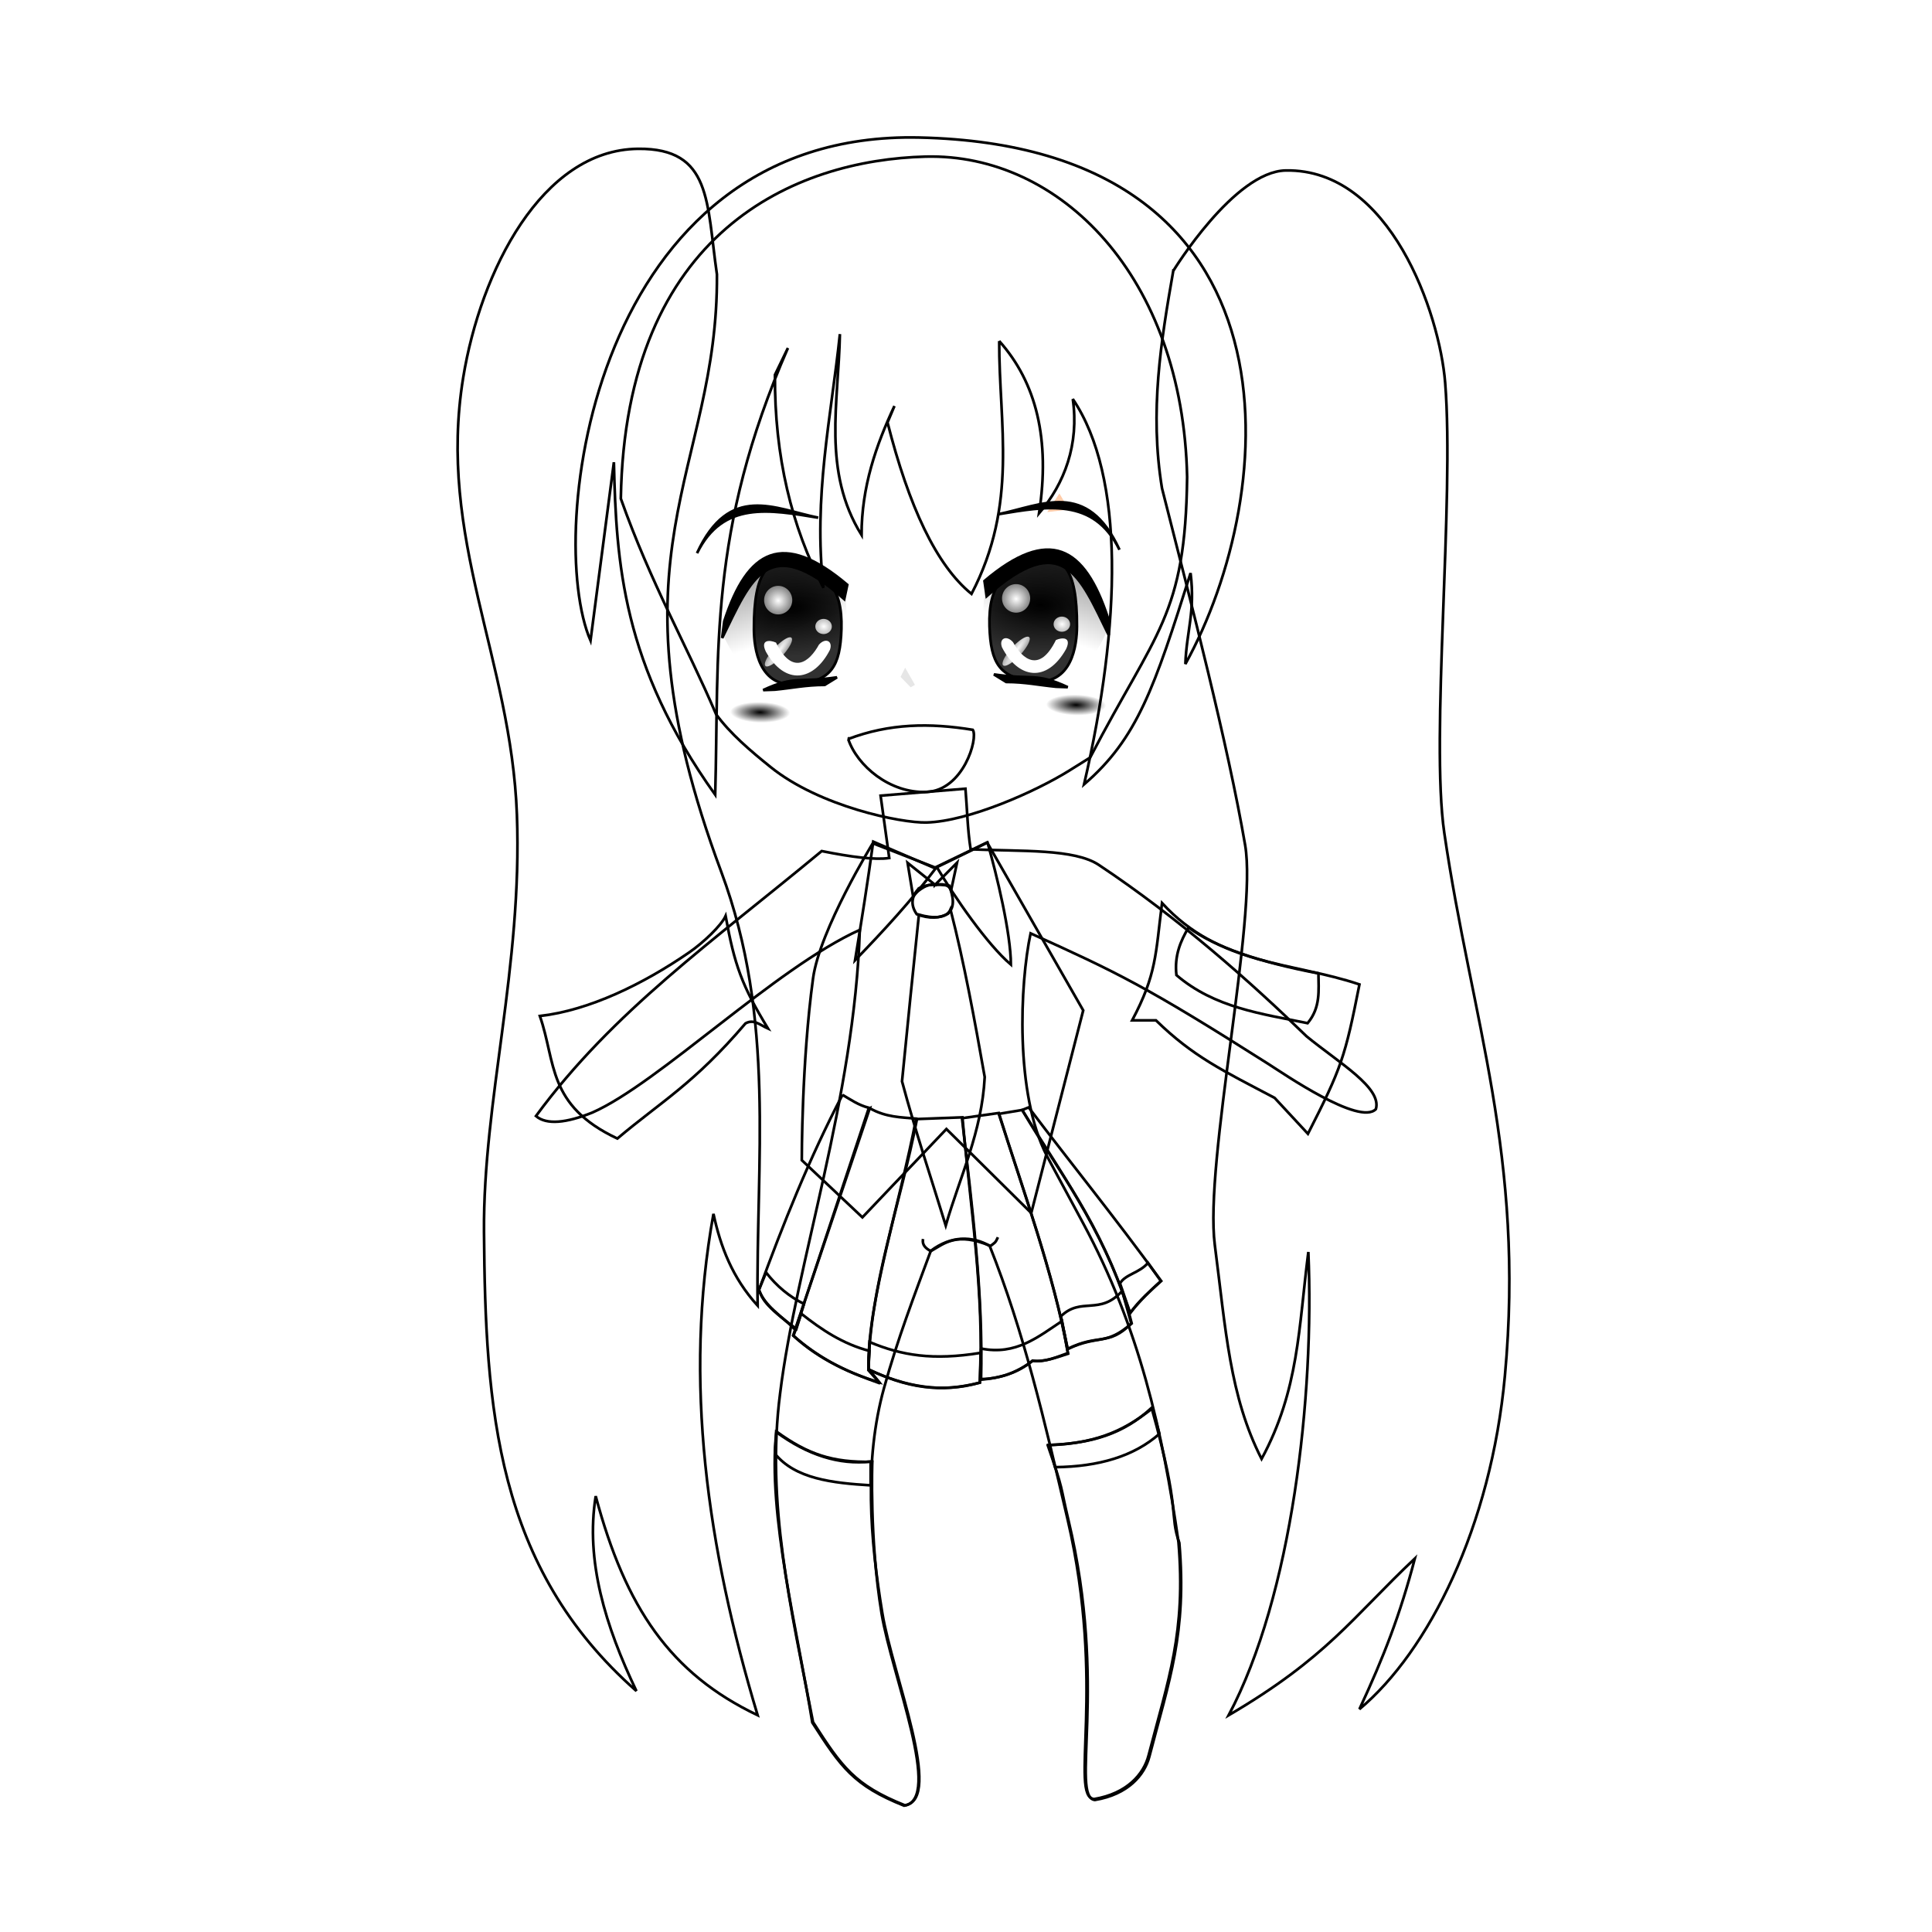 <?xml version="1.0" encoding="UTF-8"?>
<svg version="1.1" viewBox="0 0 720 720" xmlns="http://www.w3.org/2000/svg" xmlns:xlink="http://www.w3.org/1999/xlink">
<defs>
<linearGradient id="e" x1="-15" x2="-59" y1="149.86" y2="150.86" gradientUnits="userSpaceOnUse">
<stop stop-color="#eaff00" offset="0"/>
<stop stop-color="#c4d50a" offset="1"/>
</linearGradient>
<radialGradient id="d" cx="327.62" cy="331.74" r="7.375" gradientTransform="matrix(2.017 -.05 .051 2.051 -350.07 -332.04)" gradientUnits="userSpaceOnUse">
<stop stop-color="#fff" offset="0"/>
<stop stop-color="#fff" stop-opacity="0" offset="1"/>
</radialGradient>
<radialGradient id="c" cx="327.62" cy="331.74" r="7.375" gradientTransform="matrix(3.544 .021 .042 3.646 -847.18 -884.65)" gradientUnits="userSpaceOnUse">
<stop stop-color="#fff" offset="0"/>
<stop stop-color="#fff" stop-opacity="0" offset="1"/>
</radialGradient>
<radialGradient id="b" cx="327.62" cy="331.74" r="7.375" gradientTransform="matrix(3.477 .763 1.515 3.455 -1314.3 -1064.5)" gradientUnits="userSpaceOnUse">
<stop stop-color="#fff" offset="0"/>
<stop stop-color="#fff" stop-opacity="0" offset="1"/>
</radialGradient>
<radialGradient id="g" cx="57.331" cy="361.86" r="25.771" gradientTransform="matrix(1.42 .057 .028 -.711 296.17 811.73)" gradientUnits="userSpaceOnUse">
<stop offset="0"/>
<stop stop-opacity=".807" offset="1"/>
</radialGradient>
<radialGradient id="f" cx="57.331" cy="361.86" r="25.771" gradientTransform="matrix(-1.42 .057 -.028 -.711 386.53 812.67)" gradientUnits="userSpaceOnUse">
<stop offset="0"/>
<stop stop-opacity=".807" offset="1"/>
</radialGradient>
<linearGradient id="i" x1="267.5" x2="255.08" y1="349.22" y2="313.87" gradientTransform="matrix(-.645 0 0 .645 562.89 343.48)" gradientUnits="userSpaceOnUse">
<stop stop-color="#fff" offset="0"/>
<stop stop-color="#a7a7a7" offset="1"/>
</linearGradient>
<linearGradient id="h" x1="267.5" x2="255.08" y1="349.22" y2="313.87" gradientTransform="matrix(.645 0 0 .645 119.07 344.67)" gradientUnits="userSpaceOnUse">
<stop stop-color="#fff" offset="0"/>
<stop stop-color="#a7a7a7" offset="1"/>
</linearGradient>
<radialGradient id="a" cx="252.79" cy="396.17" r="17.678" gradientTransform="matrix(.979 .021 -.007 .34 8.13 256.02)" gradientUnits="userSpaceOnUse">
<stop offset="0"/>
<stop stop-opacity="0" offset="1"/>
</radialGradient>
</defs>
<g transform="translate(0 -332.36)">
<rect x="-1.1369e-13" y="332.36" width="720" height="720" fill="#fff"/>
<g transform="matrix(1.922 0 0 1.922 142.5 -993.75)" display="none" fill="none">
<g transform="matrix(.295 .161 -.161 .295 54.709 694.28)">
<rect x="71" y="96.362" width="107" height="107" stroke="#000" stroke-width="5.204"/>
<rect x="71" y="96.362" width="107" height="107" stroke="url(#e)" stroke-width="1.561"/>
</g>
<g transform="matrix(.298 -.155 .155 .298 94.204 732.61)">
<rect x="71" y="96.362" width="107" height="107" stroke="#000" stroke-width="5.204"/>
<rect x="71" y="96.362" width="107" height="107" stroke="url(#e)" stroke-width="1.561"/>
</g>
</g>
<path d="m267.18 434.61c-3.894-26.765-1.875-47.041-29.365-46.791-35.966 0.327-58.729 45.688-65.185 85.192-9.806 60.002 17.867 104.8 20.007 162.96 2.092 56.867-12.645 106.6-12.262 155.54 0.512 65.561 4.36 124.87 56.795 171.03-11.536-24.202-19.037-48.405-15.167-72.607 11.142 41.663 27.866 66.138 60.344 81.642-18.765-62.28-27.726-124.56-16.458-186.84 2.607 12.122 7.003 23.796 16.458 34.206-0.696-53.89 6.887-106.85-13.553-161.67-44.487-119.32-1.076-148.44-1.613-222.66z" fill="none" stroke="#000"/>
<path d="m437.24 433.32s22.682-37.101 41.95-37.433c38.953-0.671 57.329 53.344 59.376 79.061 3.501 43.972-5.536 132.18-0.323 167.8 10.206 69.73 30.101 120.62 22.589 202.33-5.162 56.148-28.372 102.62-54.213 124.24 9.143-19.684 15.145-35.174 20.653-56.149-23.173 21.866-32.657 36.862-69.38 58.408 23.631-44.615 31.988-118.61 29.688-172.64-3.613 28.208-3.502 51.434-17.426 77.124-11.907-23.347-13.355-48.261-17.426-79.706-3.996-30.869 15.984-121.82 11.294-149.09-6.473-37.635-19.958-89.589-30.979-132.95-4.697-28.661-0.369-54.861 4.195-80.997z" fill="none" stroke="#000"/>
<path d="m459.06 970.69c28.066-15.973 54.947-45.246 67.998-57.73 5.94-5.682 14.985-52.934 14.832-94.695-0.219-59.757-27.336-131.22-29.435-176.84-2.182-47.412 12.778-83.742 5.02-145.81-6.956 28.697-8.115 32.587-16.657 50.884-6.883-20.076-18.725-44.209-28.979-52.71 8.671 38.334 16.713 104.11 18.026 150.83 1.092 38.825-1.369 122.76-2.282 154.25 2.747 55.763-1.701 115.41-28.523 171.82z" fill="none"/>
<path d="m281.76 817.12c-12.145-16.083-11.81-21.769-15.516-31.945-34.988-96.059-22.169-149.38-29.207-248.72 8.013 63.608 28.745 109.35 40.445 151.72 7.364 48.527 4.327 75.423 4.279 128.94z" fill="none"/>
<path d="m328.17 628.88c1.076 7.745 2.151 15.489 3.227 23.234-5.101 0.784-13.994-0.328-25.17-2.582-40.745 33.828-77.697 59.566-106.49 98.745 3.929 3.381 11.316 2.616 21.024-1.304 24.733-10.905 68.25-53.927 99.664-68.075-1.992 62.609-23.788 124.61-29.688 172.64-5.314 40.875 3.958 79.702 12.262 122.62 10.717 16.715 15.487 23.484 34.206 30.979 14.58-2.114-4.576-48.522-8.39-71.639-4.556-27.615-6.897-56.724 0.645-83.901 5.116-18.433 11.219-34.292 17.426-51.097 7.564-5.705 15.518-5.575 21.943-1.825 12.774 32.221 20.258 64.27 29.043 101.97 14.459 62.058 0.588 103.11 9.831 104.18 12.4-2.05 18.54-9.365 20.314-16.194 7.406-28.515 14.002-45.94 11.161-79.598-5.909-41.304-14.662-80.059-35.497-118.75l-13.553-25.17c-11.948-23.138-10.034-64.355-6.053-82.917 32.304 14.608 42.874 19.633 88.663 48.711 5.508 3.498 33.95 23.127 40.014 16.78 2.282-7.988-13.64-17.131-25.816-27.106-20.706-20.119-47.554-44.02-77.447-63.894-9.116-6.061-28.506-4.984-47.759-5.809-1.193-7.53-1.299-15.059-1.936-22.589z" fill="none" stroke="#000"/>
<path d="m343.99 794.1c-0.452 2.196 1.019 3.54 2.904 4.518 5.306-2.997 9.522-7.204 22.266-1.936 1.489-1.232 1.706-0.919 2.743-3.227" fill="none" stroke="#000"/>
<path d="m384.59 679.93-1.019-12.568c30.739 10.837 50.903 23.788 73.033 36.347l-4.416 10.87c-21.895-13.206-42.311-22.796-67.598-34.648z" fill="none"/>
<path d="m329.87 637.75c1.609 2.372 1.033 4.65 15.731 7.18 2.793 5.421 2.76 7.541 3.308 10.73l12.666-5.97c-0.403-3.631-0.968-7.852-1.371-12.989-16.599-2.539-22.633-0.551-30.333 1.049z" fill="none"/>
<path d="m346.88 797.8c-10.452-3.549-14.004-9.36-21.4-8.492-28.737 78.167-18.968 142.78-3.057 207.55 17.118 8.034 18.262 5.018 19.702-2.038-9.751-54.37-39.448-100.16 4.756-197.02z" fill="none"/>
<path d="m415.16 999.92 9.851-8.832c23.757-63.408 11.807-137.69-25.137-207.55l-15.286 8.492c42.609 67.272 44.335 137.11 30.572 207.89z" fill="none"/>
<path d="m261.96 702.01c16.747-13.796 36.482-26.396 57.747-38.385l0.679 14.267c-20.077 10.456-35.628 23.175-52.312 35.327z" fill="none"/>
<path d="m289.32 865.82c-3.34 30.862 8.045 75.092 13.403 108.48 10.717 16.715 15.487 23.484 34.206 30.979 14.58-2.114-4.576-48.522-8.39-71.639-4.556-27.615-3.462-56.519-3.462-56.519-14.85 0.316-24.028-2.759-35.757-11.298z" fill="none" stroke="#000"/>
<path d="m390.45 870.9c6.157 17.845 4.491 14.419 7.745 28.075 14.744 61.873 0.588 103.11 9.831 104.18 12.4-2.05 18.54-9.365 20.314-16.194 7.406-28.515 14.002-45.94 11.161-79.598-3.856-10.956 0.697-10.963-10.326-50.341-10.409 9.594-21.997 13.307-38.724 13.876z" fill="none" stroke="#000"/>
<path d="m390.94 870.9 2.259 8.229c16.316-0.158 29.452-4.092 38.885-12.424l-2.582-9.52c-8.875 6.959-19.075 13.123-38.562 13.715z" fill="none" stroke="#000"/>
<path d="m289.29 866.06-0.484 8.067c7.561 9.332 21.327 10.908 35.658 11.778v-8.874c-11.725 1.345-23.449-2.421-35.174-10.972z" fill="none" stroke="#000"/>
<path d="m313.97 740.37c-12.423 23.745-22.131 48.169-31.14 72.768 2.487 6.25 8.113 9.357 13.553 14.763l27.429-82.691c-3.891-1.004-6.768-3.02-9.842-4.84z" fill="none" stroke="#000"/>
<path d="m324.14 745.37-28.559 84.708c8.673 7.635 19.135 13.66 32.108 17.426l-4.034-5.002c-0.507-24.205 11.832-62.173 17.748-93.259-5.646-0.529-11.208-0.472-17.264-3.872z" fill="none" stroke="#000"/>
<path d="m341.73 749.4c-6.138 31.66-17.602 62.143-18.071 93.259 18.013 8.739 30.258 7.746 41.466 5.002 1.82-32.969-3.579-65.938-6.454-98.906z" fill="none" stroke="#000"/>
<path d="m358.51 749.08c3.717 32.608 7.946 65.262 7.099 97.454 6.743-0.653 13.311-2.179 19.2-7.099 4.112 0.632 8.707-1.155 13.231-2.582-5.33-29.903-16.55-59.806-25.816-89.709z" fill="none" stroke="#000"/>
<path d="m372.22 747.47c9.423 29.204 19.883 58.408 25.654 87.612 11.937-5.476 14.017-1.028 23.88-9.52-7.244-29.242-24.981-53.987-40.821-79.545z" fill="none" stroke="#000"/>
<path d="m380.93 746.02c15.167 25.708 27.965 39.706 40.176 75.672 2.602-3.186 5.62-6.632 11.617-11.94-17.926-24.654-32.915-42.884-49.372-64.701z" fill="none" stroke="#000"/>
<path d="m298.61 821.93-2.904 8.229c9.823 9.116 20.962 13.722 32.27 17.748l-4.356-4.921 0.403-7.18c-9.888-2.564-17.869-7.902-25.412-13.876z" fill="none" stroke="#000"/>
<path d="m285.5 806.6c3.951 5.085 8.661 8.979 14.118 11.698l-2.824 9.277c-12.44-9.05-12.764-11.593-13.957-14.602z" fill="none" stroke="#000"/>
<path d="m324.06 832.5-0.403 10.246c13.655 6.372 27.463 8.99 41.547 4.84l0.242-11.052c-17.841 2.899-29.439 0.963-41.386-4.034z" fill="none" stroke="#000"/>
<path d="m365.61 834.92-0.242 11.375c7.268-0.012 13.68-2.465 19.442-6.777 4.52 0.559 8.841-1.352 13.15-2.904l-2.178-11.94c-8.867 5.855-17.168 12.871-30.172 10.246z" fill="none" stroke="#000"/>
<path d="m395.37 822.9 2.501 12.182c11.389-5.814 15.297-0.905 23.718-9.52l-3.388-12.101c-8.399 9.297-15.249 2.068-22.831 9.439z" fill="none" stroke="#000"/>
<path d="m417.4 810.64 3.792 11.052c3.367-4.733 7.473-8.233 11.456-11.94l-4.84-6.777c-2.958 3.709-8.454 4.26-10.407 7.664z" fill="none" stroke="#000"/>
<path d="m348.5 655.66-23.234-9.036s-19.783 32.178-22.266 50.341c-4.285 31.346-4.195 67.766-4.195 67.766l22.589 21.298 31.301-32.915 31.624 31.302 19.362-75.511-35.819-62.603z" fill="none" stroke="#000"/>
<path d="m348.5 662.13-10.268-8.214 1.997 12.151c2.702-2.418 5.42-4.516 8.271-3.936z" fill="none" stroke="#000"/>
<path d="m348.39 662.19 8.272-8.329-2.225 10.325c-0.911-2.279-3.164-2.599-6.047-1.997z" fill="none" stroke="#000"/>
<path d="m342.45 663.39c-2.598 2.839-3.362 5.983-0.807 9.681 4.808 1.818 8.527 1.457 11.617-0.161 2.806-2.702 1.925-6.511 0.484-10.488-4.737-0.65-8.704-0.529-11.294 0.968z" fill="none" stroke="#000"/>
<path d="m342.45 673.23c-2.098 20.172-4.195 40.658-6.293 62.119 5.086 18.947 10.827 35.932 16.296 53.729 5.268-18.214 13.474-34.826 14.521-55.342-3.799-21.558-7.662-42.599-12.746-62.442-1.474 3.467-6.668 3.392-11.778 1.936z" fill="none" stroke="#000"/>
<path d="m325.43 646.02c-2.003 14.736-4.347 29.473-6.777 44.209 10.925-11.318 20.806-22.028 30.011-34.206z" fill="none" stroke="#000"/>
<path d="m349.14 655.54c6.747 11.348 18.735 28.751 27.591 36.303-0.029-11.715-5.244-33.355-8.713-45.5z" fill="none" stroke="#000"/>
<path d="m270.41 673.73c3.338 18.258 6.025 25.874 15.812 41.95-3.119-1.411-5.271-3.64-8.39-1.936-19.325 22.628-31.383 29.077-47.759 42.919-26.251-12.347-22.855-28.432-28.881-45.661 18.394-2.098 38.581-11.939 55.665-23.718 5.26-3.627 11.94-10.004 13.553-13.553z" fill="none" stroke="#000"/>
<path d="m421.92 712.62c9.08-17.112 8.718-24.53 11.133-43.725 21.452 23.428 48.656 21.928 73.575 30.333-5.356 27.099-6.685 31.093-19.2 55.665l-12.424-13.392c-19.306-10.178-30.242-15.272-44.209-28.881z" fill="none" stroke="#000"/>
<path d="m442.94 678.01c-3.014 5.078-5.338 10.54-4.518 17.748 14.225 12.184 31.772 14.401 48.888 17.91 4.908-5.888 4.076-12.254 4.034-18.555-22.245-4.226-38.636-9.865-48.404-17.103z" fill="none" stroke="#000"/>
<path d="m266.86 598.54c5.327 7.263 12.558 13.421 20.33 19.684 18.293 14.743 48.644 20.893 58.085 20.653 15.623-0.398 40.723-11.536 53.245-19.362l7.745-4.84c24.612-47.309 35.526-52.812 36.142-104.55-1.558-74.921-47.474-120.66-97.454-119.4-48.287 1.222-111.93 27.517-113.59 127.46 11.126 31.435 24.668 54.906 35.497 80.351z" fill="none" stroke="#000"/>
<path d="m338.82 584.34c0.668 5.986 1.647 11.702 1.936 18.071 2.359 12.049-0.35 25.365 7.099 36.142 22.067-3.883 44.847-16.012 58.042-24.837 7.386-11.084 14.383-25.802 23.439-44.059 7.708-47.637-4.143-78.916-19.846-106.97-10.093-10.856-18.326-12.882-23.557-0.645 9.779 43.854 4.733 88.634 7.099 132.95-6.054 3.188-9.668 7.929-20.007 8.39-5.736-1.867-11.409-3.887-14.199-12.908-5.651-4.335-11.026-9.29-20.007-6.131z" fill="none"/>
<path d="m380.45 462.69c1.479 32.979 4.729 67.101-6.615 91.807-18.779-27.369-22.158-60.237-33.238-90.355 5.299-8.331 12.083-15.602 25.816-17.91 10.898-0.734 12.681 7.649 14.037 16.458z" fill="none"/>
<path d="m394.81 516.26-4.518 6.938 8.067-0.968z" fill="#fca"/>
<path d="m344.05 478.05c-10.156 15.316-17.979 31.604-13.691 52.938-9.849-17.798-10.707-35.596-12.322-53.394 8.671-24.2 17.342-7.552 26.013 0.456z" fill="none"/>
<path d="m318.04 459.79c-4.335 27.014-10.349 52.07-7.758 87.165-11.752-27.99-12.61-55.98-16.429-83.97 7.347-12.506 15.632-10.019 24.187-3.195z" fill="none"/>
<path d="m292.03 468.47c-14.067 43.186-18.142 88.593-21.449 134.17-19.331-44.115-34.707-88.23-22.818-132.34 14.756-18.007 29.511-15.39 44.267-1.825z" fill="none"/>
<path transform="matrix(.645 0 0 .645 120.21 342.39)" d="m270.47 396.17a17.678 6.718 0 1 1-35.355 0 17.678 6.718 0 1 1 35.355 0z" fill="url(#a)"/>
<path transform="matrix(.645 0 0 .645 237.95 339.65)" d="m270.47 396.17a17.678 6.718 0 1 1-35.355 0 17.678 6.718 0 1 1 35.355 0z" fill="url(#a)"/>
<path d="m269.44 568.86c4.128 9.191 9.543 15.381 15.489 20.33 12.373-1.883 17.649-2.583 26.461-3.872 3.02-10.216 5.592-20.581 3.227-32.592-15.789-11.052-31.746-25.872-45.177 16.135z" fill="url(#h)"/>
<path d="m297.11 542.72c-10.551-3.242-16.247 2.03-16.135 24.202 0.034 6.788 1.73 22.079 16.457 20.411 12.147-1.377 15.707-6.439 16.135-20.572 0.476-15.733-5.838-20.778-16.457-24.041z" fill="none" stroke="#000"/>
<path d="m269.93 563.85c8.73-26.68 21.744-33.96 45.823-13.553l-1.129 5.324c-28.481-25.235-34.632-7.713-45.5 14.521z" stroke="#000"/>
<path d="m284.41 589.54c11.995-5.564 13.242-2.594 27.51-4.76l-4.598 2.824c-6.961-0.007-12.37 1.183-18.555 1.775z" stroke="#000"/>
<path d="m412.51 567.66c-4.128 9.191-9.543 15.381-15.489 20.33-12.373-1.883-17.649-2.583-26.461-3.872-3.02-10.216-5.592-20.581-3.227-32.592 15.789-11.052 31.746-25.872 45.177 16.135z" fill="url(#i)"/>
<path d="m385.21 541.63c10.551-3.242 16.247 2.03 16.135 24.202-0.034 6.788-1.73 22.079-16.457 20.411-12.147-1.377-15.707-6.439-16.135-20.572-0.476-15.733 5.838-20.778 16.457-24.041z" fill="none" stroke="#000"/>
<path d="m412.88 562.6c-8.73-26.68-21.906-34.121-45.984-13.715l0.807 5.647c28.481-25.235 34.632-7.713 45.5 14.521z" stroke="#000"/>
<path d="m397.91 588.45c-11.995-5.564-13.242-2.594-27.51-4.76l4.598 2.824c6.961-0.007 12.37 1.183 18.555 1.775z" stroke="#000"/>
<path d="m291.83 541.84c-7.066 0.199-10.821 7.054-10.73 25.069 0.034 6.788 1.73 22.079 16.457 20.411 12.147-1.377 15.707-6.439 16.135-20.572 0.476-15.733-5.838-20.778-16.457-24.041-1.978-0.608-3.775-0.913-5.405-0.867zm13.35 30.79c2.477-2.815 5.334-1.333 4.099 1.927-6 11.706-16.651 13.429-23.848 0.694-2.242-4.644 1.482-4.445 3.761-3.416 6.108 12.463 12.53 7.124 15.988 0.795z" fill="url(#f)"/>
<path d="m390.87 540.89c7.066 0.199 10.821 7.054 10.73 25.069-0.034 6.788-1.73 22.079-16.457 20.411-12.147-1.377-15.707-6.439-16.135-20.572-0.476-15.733 5.838-20.778 16.458-24.041 1.978-0.608 3.775-0.913 5.405-0.867zm-13.35 30.79c-2.477-2.815-5.334-1.333-4.099 1.927 6 11.706 16.651 13.429 23.848 0.694 2.242-4.644-1.482-4.445-3.761-3.416-6.108 12.463-12.53 7.124-15.988 0.795z" fill="url(#g)"/>
<path transform="matrix(.711 0 0 .698 57.065 324.46)" d="m335 331.74a7.375 7.625 0 1 1-14.75 0 7.375 7.625 0 1 1 14.75 0z" fill="url(#d)"/>
<path transform="matrix(.711 0 0 .698 145.73 323.81)" d="m335 331.74a7.375 7.625 0 1 1-14.75 0 7.375 7.625 0 1 1 14.75 0z" fill="url(#d)"/>
<path transform="matrix(.416 0 0 .37 170.63 443.09)" d="m335 331.74a7.375 7.625 0 1 1-14.75 0 7.375 7.625 0 1 1 14.75 0z" fill="url(#c)"/>
<path transform="matrix(.416 0 0 .37 259.43 442.23)" d="m335 331.74a7.375 7.625 0 1 1-14.75 0 7.375 7.625 0 1 1 14.75 0z" fill="url(#c)"/>
<path transform="matrix(.014 .377 -.665 .612 506.13 248.76)" d="m335 331.74a7.375 7.625 0 1 1-14.75 0 7.375 7.625 0 1 1 14.75 0z" fill="url(#b)"/>
<path transform="matrix(.014 .377 -.665 .612 594.71 248.52)" d="m335 331.74a7.375 7.625 0 1 1-14.75 0 7.375 7.625 0 1 1 14.75 0z" fill="url(#b)"/>
<path d="m372.38 459.46c-0.112 31.199 7.186 60.655-10.326 94.227-13.105-10.615-23.359-32.632-31.302-63.894l2.582-6.131c-6.858 14.642-12.236 30.024-12.262 48.082-14.746-23.758-8.54-49.456-8.067-74.865-3.258 30.977-9.967 60.42-6.131 94.55-11.85-22.716-18.266-48.924-18.071-79.383l4.84-10.004c-29.899 68.383-25.591 113.34-27.106 166.51-34.605-48.462-36.877-86.415-37.755-123.92l-8.713 66.475c-17.1-39.618 0.296-190.28 122.62-187.49 145.52 3.322 134.19 132.78 99.068 196.2 0.43-12.262 3.72-19.362 1.936-33.883-13.49 42.724-19.808 61.621-39.692 78.738 13.806-59.812 15.274-114.77-4.195-143.6 2.398 16.781-3.046 31.515-12.585 42.596 4.236-27.528-1.01-48.735-14.844-64.217z" fill="none" stroke="#000"/>
<path d="m424.38 445.65c4.944 17.094 7.503 31.578 0.908 47.456-9.249-24.727-28.038-29.828-41.063-39.712 5.333 9.186 10.952 17.218 15.731 27.51 25.122 36.207 13.216 105.87 4.114 143.4 20.641-20.59 21.802-27.012 39.248-77.568 3.233 6.118-0.701 24.805-1.714 33.197 18.076-34.737 31.538-88.327 13.452-134.28 2.43 25.729-1.738 46.142-9.52 58.025-2.137-21.976-9.597-41.088-21.157-58.025z" fill="none"/>
<path d="m293.32 461.72c-55.071 41.086-37.581 103.86-27.752 165.87 1.443-55.502-2.282-98.275 27.752-165.87z" fill="none"/>
<path d="m312.36 457.85c-2.924 30.409-10.411 60.446-5.809 91.968-11.593-45.341-3.556-62.405 5.809-91.968z" fill="none"/>
<path d="m362.31 553.12c14.913-34.997 10.271-61.024 9.584-94.01-3.676-9.306-9.495-14.324-16.201-17.57-1.598 36.813-26.707 86.164 6.617 111.58z" fill="none"/>
<path d="m337.32 581.19-1.711 3.423 3.765 3.879 1.597-0.913z" fill-opacity=".098"/>
<path d="m316.1 607.77c15.373-5.836 30.432-6.049 46.435-3.423 2.072 3.184-3.539 22.639-17.342 23.16-13.574 0.513-25.766-9.754-29.093-19.738z" fill="none" stroke="#000"/>
<path d="m259.76 538.52c9.582-19.629 27.165-16.197 45.177-13.231-16.263-3.274-33.058-12.975-45.177 13.231z" stroke="#000"/>
<path d="m417.2 537.23c-9.582-19.629-27.165-16.197-45.177-13.231 16.263-3.274 33.058-12.975 45.177 13.231z" stroke="#000"/>
</g>
</svg>
